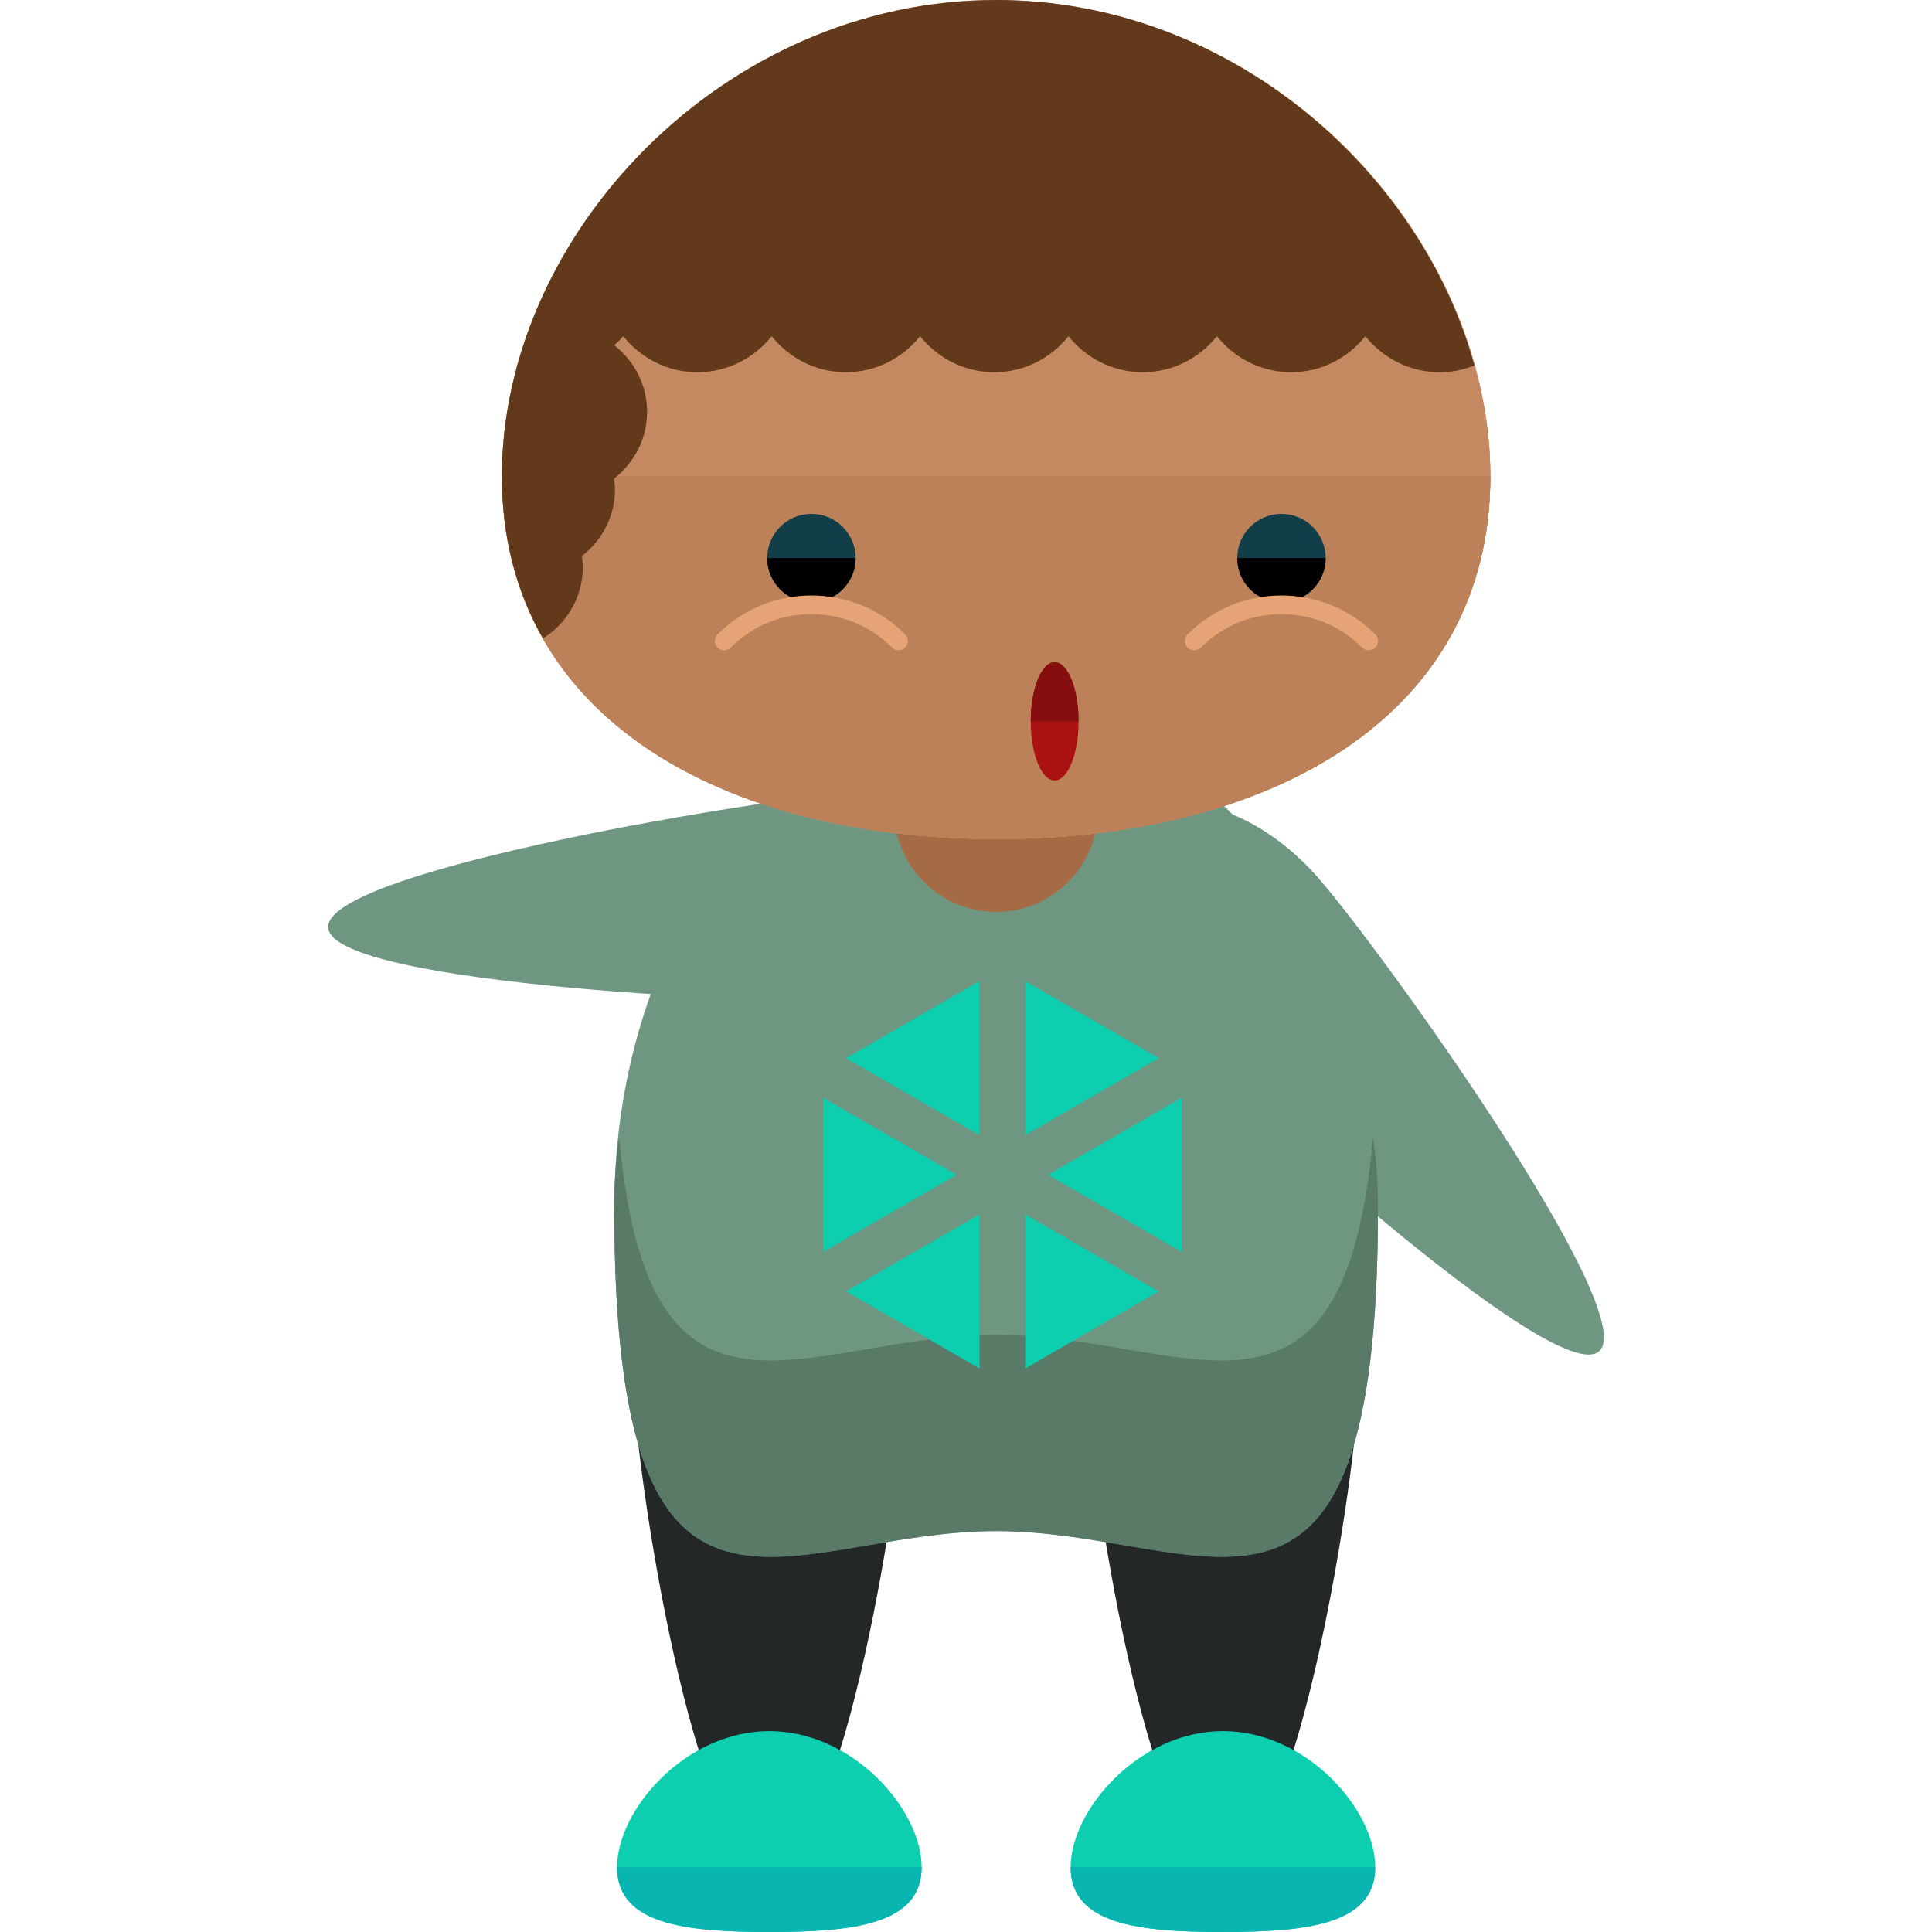 <?xml version="1.0" encoding="iso-8859-1"?>
<!-- Uploaded to: SVG Repo, www.svgrepo.com, Generator: SVG Repo Mixer Tools -->
<svg height="800px" width="800px" version="1.1" id="Layer_1" xmlns="http://www.w3.org/2000/svg" xmlns:xlink="http://www.w3.org/1999/xlink" 
	 viewBox="0 0 504.123 504.123" xml:space="preserve">
<g>
	<path style="fill:#232728;" d="M236.076,361.913c0,19.503-15.817,124.668-35.336,124.668c-19.495,0-35.304-105.173-35.304-124.668
		c0-19.495,15.817-35.32,35.304-35.32C220.26,326.593,236.076,342.418,236.076,361.913z"/>
	<path style="fill:#232728;" d="M354.427,361.913c0,19.503-15.817,124.668-35.336,124.668c-19.495,0-35.304-105.173-35.304-124.668
		c0-19.495,15.817-35.32,35.304-35.32C338.61,326.593,354.427,342.418,354.427,361.913z"/>
</g>
<g>
	<path style="fill:#6E9681;" d="M359.563,315.242c0,126.33-44.599,84.259-99.643,84.259c-55.028,0-99.643,42.071-99.643-84.259
		c0-72.231,44.631-130.788,99.643-130.788C314.948,184.462,359.563,243.019,359.563,315.242z"/>
	<path style="fill:#6E9681;" d="M294.271,214.315c11.28-10.027,33.312-3.663,49.231,14.218
		c15.896,17.881,85.016,114.018,73.767,124.062c-11.288,10.012-98.721-69.892-114.609-87.773
		C286.764,246.965,283.015,224.343,294.271,214.315z"/>
</g>
<path style="fill:#587A67;" d="M259.92,348.31c-49.554,0-90.64,34.036-98.336-51.389c-0.843,5.104-1.308,11.138-1.308,18.33
	c0,126.33,44.615,84.259,99.643,84.259c55.044,0,99.643,42.071,99.643-84.259c0-7.192-0.465-13.225-1.308-18.33
	C350.568,382.346,309.489,348.31,259.92,348.31z"/>
<path style="fill:#0DCEAE;" d="M240.488,487.219c0,14.935-17.802,16.904-39.739,16.904s-39.739-1.961-39.739-16.904
	c0-14.943,17.802-35.509,39.739-35.509S240.488,472.277,240.488,487.219z"/>
<path style="fill:#08B5B0;" d="M240.488,487.219c0,14.935-17.802,16.904-39.739,16.904s-39.739-1.961-39.739-16.904"/>
<path style="fill:#0DCEAE;" d="M358.846,487.219c0,14.935-17.802,16.904-39.739,16.904s-39.739-1.961-39.739-16.904
	c0-14.943,17.802-35.509,39.739-35.509S358.846,472.277,358.846,487.219z"/>
<path style="fill:#08B5B0;" d="M358.846,487.219c0,14.935-17.802,16.904-39.739,16.904s-39.739-1.961-39.739-16.904"/>
<path style="fill:#6E9681;" d="M270.388,231.219c-0.89-15.061-20.968-26.136-44.859-24.757
	c-23.883,1.402-140.737,20.512-139.902,35.564c0.906,15.069,119.241,20.385,143.116,18.983
	C252.602,259.616,271.263,246.28,270.388,231.219z"/>
<circle style="fill:#A56B44;" cx="259.92" cy="211.361" r="26.585"/>
<path style="fill:#D8A17C;" d="M388.873,124.258c0,63.008-57.738,94.681-128.937,94.681c-71.215,0-128.969-31.673-128.969-94.681
	C130.967,61.235,188.72,0,259.936,0C331.135,0,388.873,61.235,388.873,124.258z"/>
<path id="SVGCleanerId_0" style="fill:#C48960;" d="M388.873,124.258c0,63.008-57.738,94.681-128.937,94.681
	c-71.215,0-128.969-31.673-128.969-94.681c0-63.023,57.754-111.789,128.969-111.789C331.135,12.469,388.873,61.235,388.873,124.258z
	"/>
<g>
	<path id="SVGCleanerId_0_1_" style="fill:#C48960;" d="M388.873,124.258c0,63.008-57.738,94.681-128.937,94.681
		c-71.215,0-128.969-31.673-128.969-94.681c0-63.023,57.754-111.789,128.969-111.789C331.135,12.469,388.873,61.235,388.873,124.258
		z"/>
</g>
<path style="fill:#BC8158;" d="M388.873,124.258c0,63.008-57.738,94.681-128.937,94.681c-71.215,0-128.969-31.673-128.969-94.681"/>
<path style="fill:#63391C;" d="M384.738,95.374C370.528,43.78,320.107,0,259.936,0C188.72,0,130.967,61.235,130.967,124.258
	c0,16.187,3.86,30.271,10.72,42.307c6.246-3.923,10.413-10.807,10.413-18.716c0-0.937-0.165-1.827-0.276-2.741
	c5.215-4.064,8.649-10.327,8.649-17.447c0-0.937-0.158-1.827-0.276-2.741c5.215-4.064,8.649-10.327,8.649-17.447
	c0-7.089-3.403-13.32-8.57-17.384c0.803-0.772,1.646-1.489,2.339-2.355c4.569,5.687,11.492,9.397,19.369,9.397
	c7.861,0,14.793-3.718,19.369-9.397c4.569,5.687,11.492,9.397,19.354,9.397c7.877,0,14.801-3.718,19.369-9.397
	c4.569,5.687,11.492,9.397,19.369,9.397c7.861,0,14.793-3.718,19.361-9.397c4.577,5.687,11.5,9.397,19.361,9.397
	c7.877,0,14.801-3.718,19.369-9.397c4.569,5.687,11.492,9.397,19.369,9.397c7.861,0,14.793-3.718,19.361-9.397
	c4.577,5.687,11.5,9.397,19.361,9.397C378.854,97.146,381.91,96.484,384.738,95.374z"/>
<circle style="fill:#113E49;" cx="211.729" cy="145.621" r="11.532"/>
<path d="M223.261,145.621c0,6.388-5.167,11.54-11.54,11.54c-6.372,0-11.524-5.152-11.524-11.54"/>
<path style="fill:#E5A376;" d="M234.477,169.677c-0.614,0-1.245-0.221-1.725-0.717c-5.632-5.624-13.107-8.72-21.047-8.72h-0.016
	c-7.94,0-15.399,3.104-21,8.712c-0.953,0.953-2.489,0.977-3.434,0.008c-0.953-0.922-0.985-2.458-0.031-3.419
	c6.538-6.546,15.218-10.161,24.458-10.161h0.016c9.263,0,17.951,3.592,24.505,10.145c0.937,0.937,0.937,2.505,0,3.434
	C235.738,169.456,235.123,169.677,234.477,169.677z"/>
<circle style="fill:#113E49;" cx="334.373" cy="145.621" r="11.532"/>
<path d="M322.841,145.621c0,6.388,5.152,11.54,11.54,11.54c6.372,0,11.524-5.152,11.524-11.54"/>
<path style="fill:#E5A376;" d="M311.632,169.677c0.599,0,1.229-0.221,1.709-0.717c5.632-5.624,13.107-8.72,21.047-8.72h0.016
	c7.94,0,15.415,3.104,21.016,8.712c0.937,0.953,2.473,0.977,3.434,0.008c0.953-0.922,0.969-2.458,0.016-3.419
	c-6.506-6.546-15.218-10.161-24.458-10.161h-0.031c-9.247,0-17.936,3.592-24.505,10.145c-0.922,0.937-0.922,2.505,0,3.434
	C310.364,169.456,310.978,169.677,311.632,169.677z"/>
<ellipse style="fill:#AA1111;" cx="275.193" cy="188.227" rx="6.239" ry="15.423"/>
<path style="fill:#870E0E;" d="M268.963,188.227c0-8.523,2.788-15.431,6.239-15.431c3.442,0,6.231,6.908,6.231,15.431"/>
<g>
	<polygon style="fill:#0DCEAE;" points="255.595,296.212 255.595,256 220.764,276.118 	"/>
	<polygon style="fill:#0DCEAE;" points="214.817,286.436 214.817,309.185 214.817,326.656 249.625,306.546 	"/>
	<polygon style="fill:#0DCEAE;" points="267.521,256 267.521,296.204 302.345,276.11 	"/>
	<polygon style="fill:#0DCEAE;" points="267.521,357.092 302.345,336.975 267.521,316.873 	"/>
	<polygon style="fill:#0DCEAE;" points="255.595,357.092 255.595,316.873 220.756,336.975 	"/>
	<polygon style="fill:#0DCEAE;" points="273.484,306.546 308.316,326.656 308.316,309.177 308.316,286.436 	"/>
</g>
</svg>